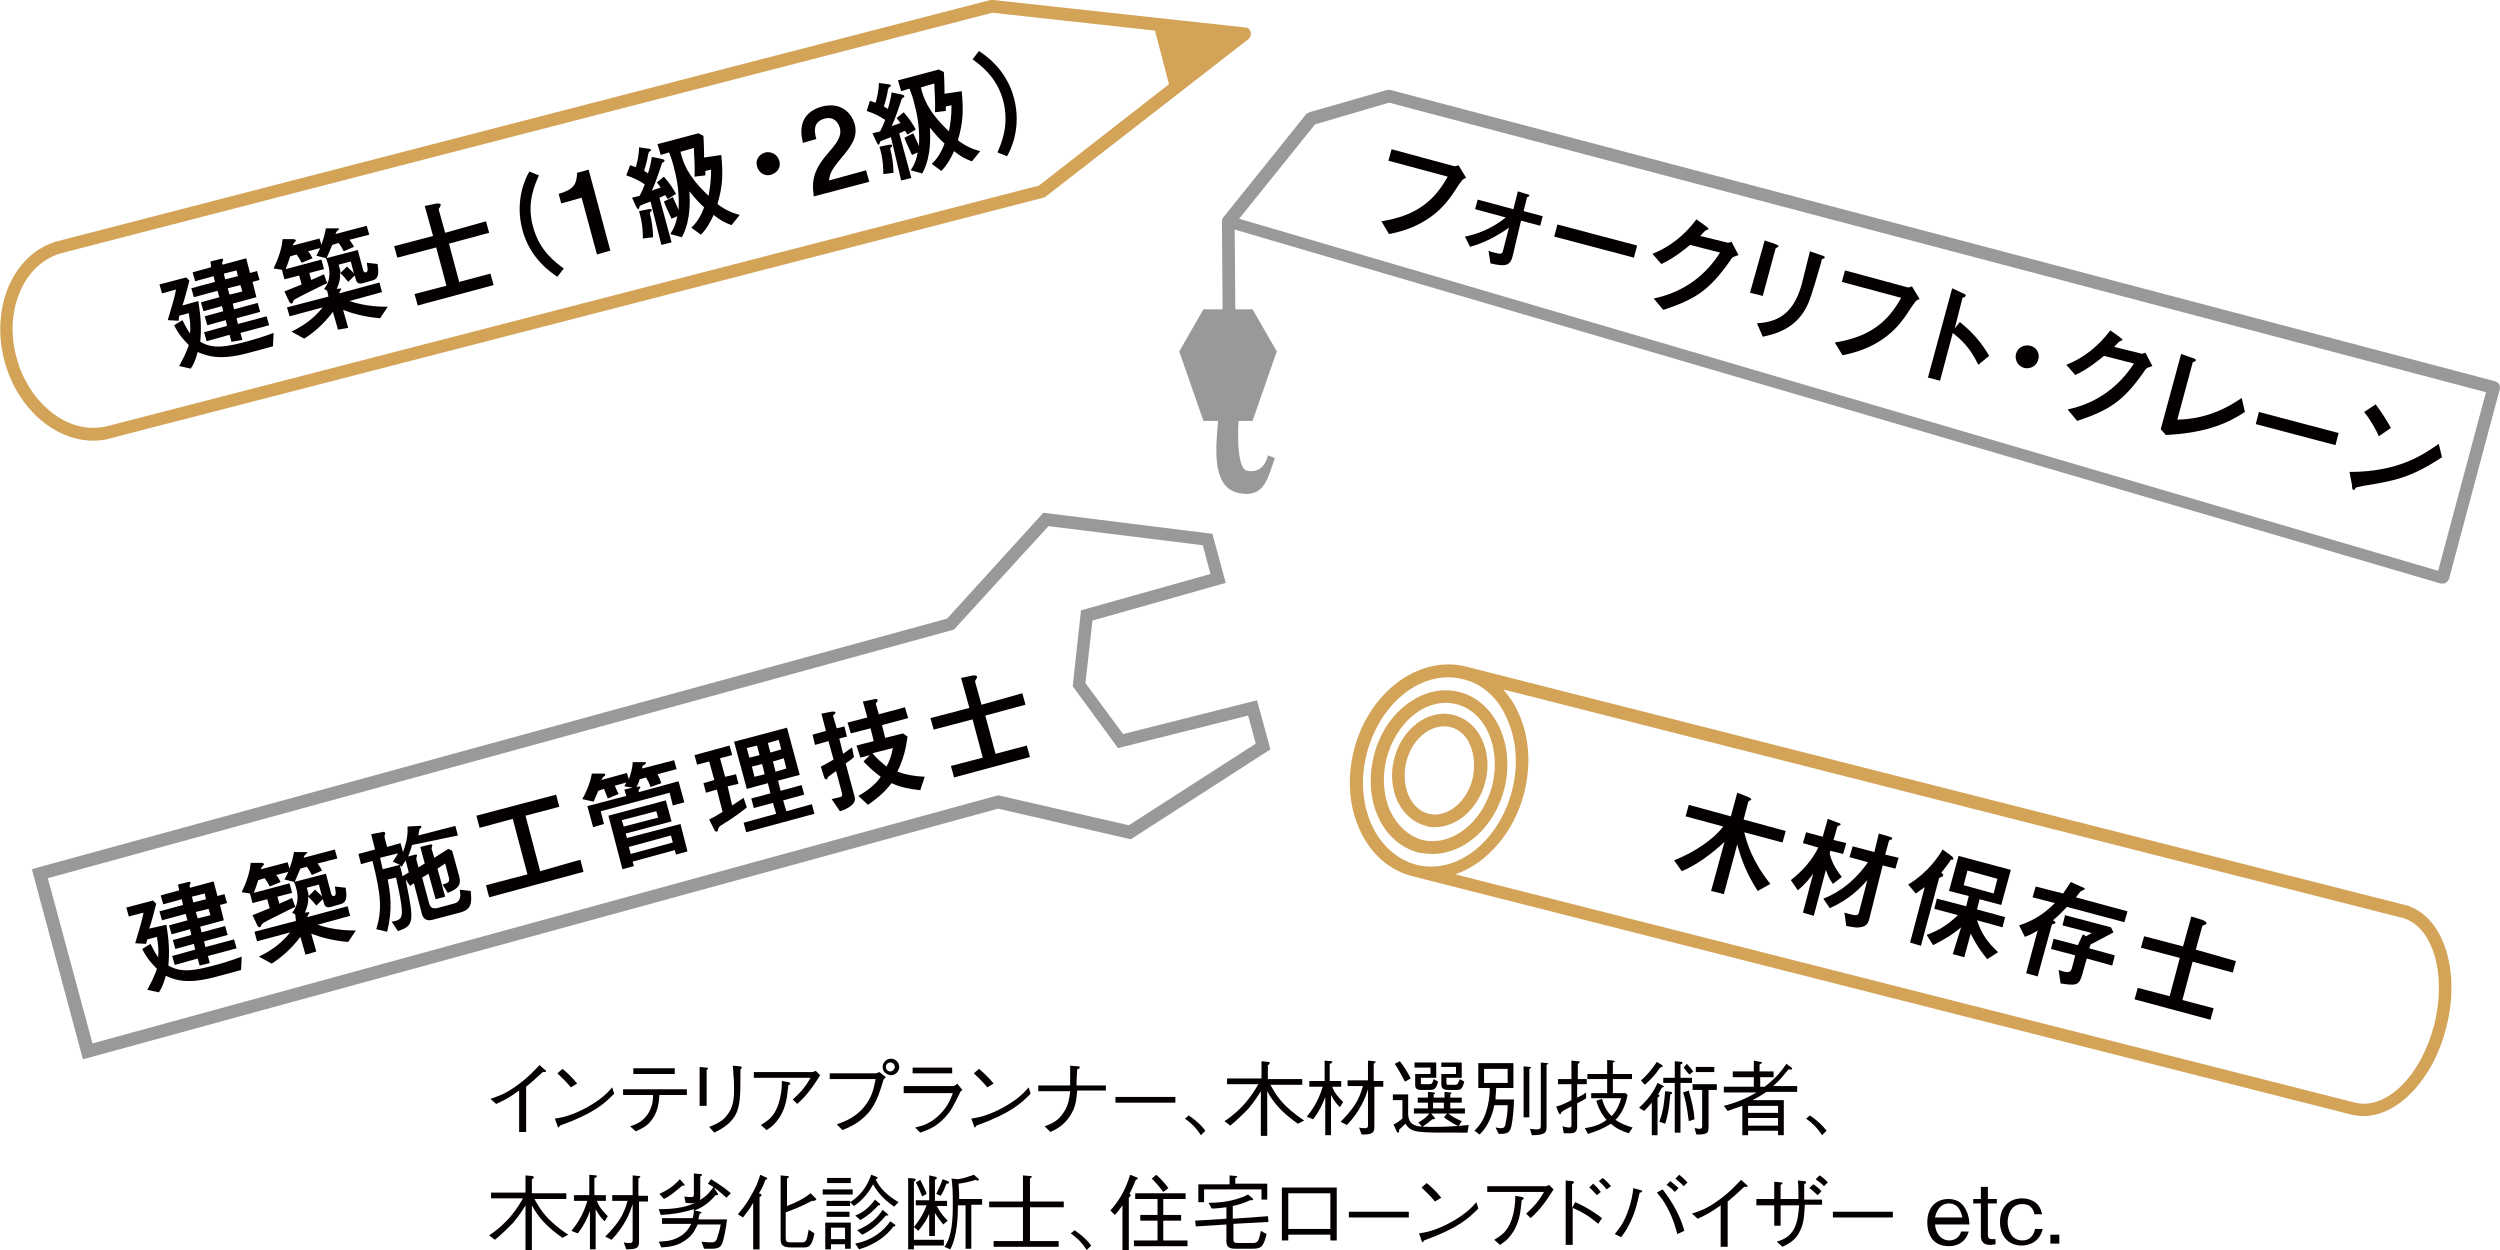 <?xml version="1.0" encoding="utf-8"?>
<!-- Generator: Adobe Illustrator 27.0.1, SVG Export Plug-In . SVG Version: 6.00 Build 0)  -->
<svg version="1.1" id="レイヤー_1" xmlns="http://www.w3.org/2000/svg" xmlns:xlink="http://www.w3.org/1999/xlink" x="0px"
	 y="0px" viewBox="0 0 392 196" style="enable-background:new 0 0 392 196;" xml:space="preserve">
<style type="text/css">
	.st0{fill:#040000;}
	.st1{fill:#999999;}
	.st2{fill:#D3A358;}
</style>
<g>
	<g>
		<g>
			<path class="st0" d="M81.4,177.3V171c-1.5,1.1-2.5,1.6-3.6,2.1l-0.9-0.8c1.1-0.4,2.3-0.7,4.3-2.2c1.8-1.3,2.7-2.4,3.4-3.1
				l0.9,0.8c0.1,0,0.1,0.1,0.1,0.2c0,0.1,0,0.1-0.2,0.1c-0.1,0-0.1,0-0.3,0c-1.1,1-1.5,1.4-2.6,2.3v7.1H81.4z"/>
			<path class="st0" d="M96.3,171.5c-1.5,1.5-3,3-8.5,5c0,0-0.2,0.3-0.2,0.3c-0.1,0-0.2-0.2-0.2-0.3l-0.4-1.1
				c1.3-0.2,2.7-0.5,5.1-1.8c2.3-1.3,3.2-2.3,3.9-3.1L96.3,171.5z M89.5,170.5c-0.6-0.8-1.4-1.5-2.1-2.2l0.8-0.7
				c0.4,0.3,1.5,1.3,2.3,2.3L89.5,170.5z"/>
			<path class="st0" d="M103.4,171.7c-0.1,1.2-0.2,2.4-1,3.6c-0.8,1.3-1.9,1.7-2.7,2.1l-0.9-0.8c0.9-0.3,1.8-0.6,2.7-1.8
				c0.8-1.2,0.9-2.2,0.9-3.1h-4.7v-0.9h10v0.9H103.4z M105.8,168.4h-6.5v-0.9h6.5V168.4z"/>
			<path class="st0" d="M110.7,167.4c0.1,0,0.3,0,0.3,0.1c0,0.1,0,0.1-0.2,0.3v5.6h-1.1v-6.1L110.7,167.4z M111.2,176.7
				c1.5-0.6,2.1-1,2.6-1.6c0.8-0.9,1.3-2,1.3-4c0-0.4,0-2.1-0.1-2.5c0-0.4,0-0.5-0.1-1.5l1.1,0.1c0.1,0,0.3,0,0.3,0.2
				c0,0.1,0,0.1-0.2,0.3c0,3.7,0,5-0.5,6.5c-0.7,1.9-2.4,2.8-3.6,3.4L111.2,176.7z"/>
			<path class="st0" d="M118.2,169v-0.9h9.2c0.1,0,0.3-0.1,0.5-0.2l0.7,0.7c-1,1.6-2.1,3.2-3.6,4.5l-0.7-0.7
				c0.3-0.3,0.7-0.6,1.5-1.5c0.8-1,1-1.4,1.3-1.9H118.2z M119.3,176.4c1.1-0.7,2-1.2,2.7-3.1c0.5-1.5,0.6-2.7,0.6-3.8l1.1,0.2
				c0.1,0,0.2,0.1,0.2,0.2c0,0.1,0,0.1-0.3,0.3c-0.2,1.9-0.3,3.2-1.3,4.9c-0.6,0.9-1,1.4-2.1,2.1L119.3,176.4z"/>
			<path class="st0" d="M130.1,169.2v-0.9h7.2c0.1,0,0.3-0.1,0.6-0.2l1,0.8c-0.3,0.3-0.4,0.4-0.4,0.5c-1,3.5-1.8,4.8-3.5,6.2
				c-0.8,0.6-1.4,1-2.9,1.6l-0.9-0.9c1.1-0.4,2.5-0.9,3.8-2.2c1.7-1.7,2-3.4,2.3-4.9H130.1z M138.4,167.3c0-0.7,0.6-1.3,1.3-1.3
				c0.7,0,1.3,0.6,1.3,1.3c0,0.7-0.6,1.3-1.3,1.3C138.9,168.5,138.4,168,138.4,167.3z M140.3,167.3c0-0.4-0.3-0.7-0.7-0.7
				c-0.4,0-0.7,0.3-0.7,0.7c0,0.4,0.3,0.7,0.7,0.7C140,168,140.3,167.6,140.3,167.3z"/>
			<path class="st0" d="M141.7,171.2v-0.9h7.7c0.1,0,0.5-0.1,0.7-0.4l0.8,1c-0.3,0.3-0.4,0.3-0.4,0.5c-1.2,2.4-1.4,2.7-1.8,3.2
				c-1.6,2-3,2.5-4.4,3l-0.8-0.8c1.2-0.3,2.4-0.6,3.9-2.1c1.3-1.3,1.7-2.5,2-3.3H141.7z M149.3,168.3h-6.2v-0.9h6.2V168.3z"/>
			<path class="st0" d="M161.6,171.5c-1.5,1.5-3,3-8.5,5c0,0-0.2,0.3-0.2,0.3c-0.1,0-0.2-0.2-0.2-0.3l-0.4-1.1
				c1.3-0.2,2.7-0.5,5.1-1.8c2.3-1.3,3.2-2.3,3.9-3.1L161.6,171.5z M154.8,170.5c-0.6-0.8-1.4-1.5-2.1-2.2l0.8-0.7
				c0.4,0.3,1.5,1.3,2.3,2.3L154.8,170.5z"/>
			<path class="st0" d="M173.4,170.1v0.9h-4.5c-0.1,1.3-0.2,2.7-1.2,4.1c-0.9,1.3-1.9,1.9-3,2.4l-0.9-0.9c1.1-0.4,2.1-0.8,3-2.2
				c0.8-1.2,0.9-2.4,1-3.3h-5v-0.9h5c0-1.9,0-2.7,0-3.1l1.3,0.1c0.2,0,0.2,0.1,0.2,0.2c0,0.1-0.2,0.2-0.4,0.3
				c-0.1,1.6-0.1,1.8-0.1,2.5H173.4z"/>
			<path class="st0" d="M174.9,172.9V172h9.4v0.9H174.9z"/>
			<path class="st0" d="M186.4,174.9c1.3,0.9,2.1,1.7,2.6,2.4l-0.7,0.7c-0.8-1.2-1.4-1.8-2.5-2.6L186.4,174.9z"/>
			<path class="st0" d="M203.5,176.2c-2.4-1.7-3.8-3.2-4.8-5.1v7h-1v-7c-0.3,0.5-0.9,1.5-2,2.8c-0.9,0.9-1.8,1.8-2.8,2.6l-0.9-0.7
				c2.9-1.9,4.4-4.2,5.3-5.8h-4.9v-0.9h5.4v-2.7l1,0.1c0.2,0,0.3,0.1,0.3,0.2c0,0.1-0.2,0.3-0.3,0.3v2.2h5.4v0.9h-5
				c0.3,0.5,0.9,1.8,2.3,3.2c1.2,1.2,2.4,2,3,2.4L203.5,176.2z"/>
			<path class="st0" d="M210.1,173.6c-0.2-0.2-0.7-0.6-1.4-1.9v6.3h-0.9v-6c-0.4,1.1-0.9,2.2-1.9,3.5l-1-0.4
				c0.7-0.9,1.7-2.1,2.5-4.7h-2.1v-0.9h2.4v-3.2l1,0.1c0.1,0,0.2,0,0.2,0.1c0,0.2-0.3,0.3-0.4,0.3v2.7h1.8v0.9h-1.4
				c0.3,0.9,0.9,1.6,1.7,2.4L210.1,173.6z M215.5,170.3v6.4c0,1-0.4,1.2-2,1.2l-0.4-1.1c0.4,0.1,0.7,0.1,0.9,0.1
				c0.5,0,0.5-0.2,0.5-0.6v-5.5c-0.4,1.3-1.2,3.4-3.3,5.6l-1-0.5c0.8-0.8,1.6-1.7,2.2-2.6c0.6-0.9,1-1.9,1.3-3h-2.4v-0.9h3.2v-3.1
				l1,0.1c0.1,0,0.2,0,0.2,0.1c0,0.1-0.2,0.2-0.3,0.3v2.7h1.5v0.9H215.5z"/>
			<path class="st0" d="M230.1,177.6c-5.3,0-5.9,0-7.1-0.1c-1.7-0.1-2.2-0.6-2.6-1.3c-0.4,0.3-0.6,0.6-1,0.9c0,0.2,0,0.5-0.2,0.5
				c-0.1,0-0.1,0-0.2-0.2l-0.5-1.1c0.3-0.1,0.5-0.2,1.4-0.9v-2.9h-1.5v-0.9h2.4v3c0,0.8,0.3,1.5,0.8,1.7c0.5,0.3,1.1,0.4,3,0.4
				c1.9,0,3.8-0.1,5.7-0.3L230.1,177.6z M220.3,169.6c-0.5-0.9-1-1.9-1.6-2.8l0.8-0.4c0.7,0.9,1.2,1.7,1.7,2.7L220.3,169.6z
				 M227.1,174.6c0.6,0.5,1.4,0.9,2.1,1.2l-0.5,0.8c-1-0.5-1.6-0.9-2.3-1.4l0.5-0.6h-2.5l0.5,0.6c0.1,0.1,0.1,0.1,0.1,0.2
				c0,0.1-0.2,0.1-0.4,0.1c-0.6,0.5-1,0.8-1.6,1.2l-0.6-0.7c0.7-0.4,1.4-0.9,1.7-1.4h-2.4v-0.8h2.2v-0.9h-1.6v-0.8h1.6v-0.9l0.9,0.1
				c0.1,0,0.2,0,0.2,0.1c0,0.1-0.1,0.2-0.2,0.2v0.5h1.7v-0.9l0.9,0.1c0.2,0,0.2,0.1,0.2,0.1c0,0,0,0.1-0.2,0.2v0.5h1.8v0.8h-1.8v0.9
				h2.3v0.8H227.1z M224.3,170.9h-1.5c-0.6,0-0.9-0.2-0.9-0.8v-1.7h2.4v-1h-2.5v-0.8h3.4v2.4h-2.4v0.8c0,0.2,0.1,0.2,0.3,0.2h1
				c0.4,0,0.5-0.1,0.7-0.8l0.7,0.4C225.2,170.7,224.9,170.9,224.3,170.9z M226.4,172.9h-1.7v0.9h1.7V172.9z M228.4,170.9h-1.3
				c-0.7,0-1.1-0.2-1.1-0.9v-1.6h2.3v-1.1h-2.3v-0.7h3.2v2.4h-2.4v0.8c0,0.3,0.1,0.3,0.4,0.3h0.9c0.4,0,0.5-0.1,0.8-0.9l0.7,0.4
				C229.3,170.8,229,170.9,228.4,170.9z"/>
			<path class="st0" d="M234.6,170.6c0,0.6-0.1,1.1-0.1,1.8h2.9c-0.1,2.9-0.4,4.2-0.5,4.5c-0.3,0.8-0.7,0.9-1.9,0.9l-0.5-1
				c0.3,0,0.5,0.1,0.8,0.1c0.6,0,0.7-0.2,0.8-0.9c0.2-0.9,0.3-1.8,0.3-2.7h-2.1c-0.5,2.7-1.8,4.1-2.3,4.6l-0.8-0.6
				c0.9-0.9,1.4-1.7,1.8-2.9c0.4-1.2,0.6-2.5,0.6-3.8h-1.8v-3.9h5.5v3.9H234.6z M236.4,167.6h-3.7v2.2h3.7V167.6z M239.8,167.6v7.6
				h-0.9v-8l1,0.1c0,0,0.2,0,0.2,0.1C240.1,167.4,240,167.5,239.8,167.6z M242.5,167v9.7c0,0.8-0.1,1.3-2.3,1.3l-0.3-1
				c0.3,0,0.7,0.1,1,0.1c0.6,0,0.7-0.2,0.7-0.6v-9.9l1,0.1c0,0,0.2,0,0.2,0.1C242.7,166.8,242.6,166.9,242.5,167z"/>
			<path class="st0" d="M247.3,170v2.1c0.5-0.2,1-0.5,1.4-0.8v0.9c-0.4,0.3-1,0.6-1.4,0.8v3.6c0,0.9-0.4,1.1-1.2,1.1
				c-0.2,0-0.2,0-0.9,0l-0.2-1.1c0.3,0.1,0.8,0.2,1,0.2c0.3,0,0.4-0.1,0.4-0.4v-2.9c-0.5,0.2-1.2,0.6-1.6,0.9c0,0.1,0,0.3-0.2,0.3
				c-0.1,0-0.1-0.1-0.2-0.2l-0.4-1c0.6-0.1,1.7-0.6,2.4-1V170h-2.1v-0.8h2.1v-2.9l1,0.1c0.1,0,0.3,0,0.3,0.1c0,0.2-0.2,0.3-0.3,0.3
				v2.4h1.4v0.8H247.3z M255.4,177.7c-0.9-0.3-1.8-0.6-2.8-1.5c-1.1,0.7-2.3,1.2-3.6,1.6l-0.5-0.9c1.2-0.2,2.4-0.5,3.4-1.3
				c-0.4-0.5-1.1-1.3-1.6-3l0.9-0.3c0.4,1.5,1,2.2,1.5,2.7c0.4-0.4,1-1.1,1.5-2.8h-4.7v-0.8h2.5v-2.2h-3.1v-0.8h3.1v-2.2l0.9,0.1
				c0.2,0,0.3,0.1,0.3,0.1c0,0.1-0.2,0.2-0.3,0.2v1.8h3v0.8h-3v2.2h2l0.3,0.3c-0.4,2.1-1.2,3.2-1.9,3.9c0.9,0.6,1.7,0.9,2.7,1.2
				L255.4,177.7z"/>
			<path class="st0" d="M257,173.7c1.3-1.2,2.2-2.3,2.9-3.9l0.8,0.4c0.1,0.1,0.2,0.1,0.2,0.2c0,0.1-0.2,0.1-0.3,0.1
				c-0.1,0.2-0.5,0.9-0.6,1.1c0.1,0.1,0.2,0.1,0.2,0.2c0,0.1-0.1,0.2-0.3,0.3v5.9h-0.9v-5.1c-0.4,0.5-0.8,0.9-1.2,1.3L257,173.7z
				 M257.3,169.4c1-0.8,1.9-2,2.5-2.9l0.8,0.5c0.1,0.1,0.1,0.1,0.1,0.2c0,0.1-0.1,0.1-0.4,0.2c-0.8,1.2-1.4,1.8-2.4,2.7L257.3,169.4
				z M260.2,175.9c0.6-1.8,0.7-2.6,0.9-4.8l0.9,0.1c0.1,0,0.2,0.1,0.2,0.2c0,0.1-0.2,0.2-0.3,0.2c-0.2,2.7-0.6,4-0.8,4.6
				L260.2,175.9z M262.6,169.8h-1.8V169h1.8v-2.6l1,0.1c0.2,0,0.2,0.1,0.2,0.2c0,0.1,0,0.1-0.3,0.2v2.1h1.8v0.8h-1.8v7.8h-0.9V169.8
				z M264.5,166.8c0.3,0.3,0.7,0.8,1,1.2l-0.6,0.5c-0.2-0.2-0.6-0.7-0.9-1.1L264.5,166.8z M264.8,171c0.5,1.8,0.8,3,0.9,4.5
				l-0.9,0.3c-0.3-2.4-0.6-3.7-0.9-4.5L264.8,171z M265.7,176.9c0.4,0,0.5,0.1,0.7,0.1c0.5,0,0.5-0.2,0.5-0.5v-5.6h-1.5V170h3.8v0.9
				h-1.3v5.6c0,1.1,0,1.4-1.9,1.4L265.7,176.9z M265.9,167.3h2.9v0.8h-2.9V167.3z"/>
			<path class="st0" d="M280.9,167.4c0.1,0,0.1,0.1,0.1,0.2c0,0.1,0,0.1-0.6,0.1c-0.5,0.6-1.1,1.5-2.4,2.6h3.8v0.9H277
				c-0.9,0.6-1.6,1-2.2,1.3h4.9v5.5h-0.9v-0.7h-4.7v0.7h-0.9v-4.6c-0.9,0.3-1.5,0.5-2.3,0.8l-0.6-0.8c1.5-0.4,3.1-0.9,5.1-2.1h-5.1
				v-0.9h4.7v-1.5h-3.3v-0.9h3.3v-1.7l1,0.2c0.2,0,0.3,0.1,0.3,0.1c0,0.1-0.2,0.2-0.4,0.3v1.1h2.2v0.9H276v1.5h0.7
				c2.1-1.6,3-3,3.4-3.6L280.9,167.4z M278.8,173.4h-4.7v1.1h4.7V173.4z M278.8,175.3h-4.7v1.2h4.7V175.3z"/>
			<path class="st0" d="M283.8,174.9c1.3,0.9,2.1,1.7,2.6,2.4l-0.7,0.7c-0.8-1.2-1.4-1.8-2.5-2.6L283.8,174.9z"/>
			<path class="st0" d="M88.2,194.1c-2.4-1.7-3.8-3.2-4.8-5.1v7h-1v-7c-0.3,0.5-0.9,1.5-2,2.8c-0.9,0.9-1.8,1.8-2.8,2.6l-0.9-0.7
				c2.9-1.9,4.4-4.2,5.3-5.8H77v-0.9h5.4v-2.7l1,0.1c0.2,0,0.3,0.1,0.3,0.2c0,0.1-0.2,0.3-0.3,0.3v2.2h5.4v0.9h-5
				c0.3,0.5,0.9,1.8,2.3,3.2c1.2,1.2,2.4,2,3,2.4L88.2,194.1z"/>
			<path class="st0" d="M94.8,191.5c-0.2-0.2-0.7-0.6-1.4-1.9v6.3h-0.9v-6c-0.4,1.1-0.9,2.2-1.9,3.5l-1-0.4c0.7-0.9,1.7-2.1,2.5-4.7
				h-2.1v-0.9h2.4v-3.2l1,0.1c0.1,0,0.2,0,0.2,0.1c0,0.2-0.3,0.3-0.4,0.3v2.7h1.8v0.9h-1.4c0.3,0.9,0.9,1.6,1.7,2.4L94.8,191.5z
				 M100.2,188.3v6.4c0,1-0.4,1.2-2,1.2l-0.4-1.1c0.4,0.1,0.7,0.1,0.9,0.1c0.5,0,0.5-0.2,0.5-0.6v-5.5c-0.4,1.3-1.2,3.4-3.3,5.6
				l-1-0.5c0.8-0.8,1.6-1.7,2.2-2.6c0.6-0.9,1-1.9,1.3-3H96v-0.9h3.2v-3.1l1,0.1c0.1,0,0.2,0,0.2,0.1c0,0.1-0.2,0.2-0.3,0.3v2.7h1.5
				v0.9H100.2z"/>
			<path class="st0" d="M112.5,187.1c0.1,0.1,0.1,0.1,0.1,0.2c0,0.1-0.2,0.1-0.4,0.1c-0.5,0.6-1.6,1.8-3.3,2.4l0.9,0.2
				c0.1,0,0.2,0.1,0.2,0.1c0,0.1-0.1,0.2-0.3,0.2c-0.1,0.4-0.1,0.5-0.2,0.9h4.5c-0.2,1.8-0.5,2.8-0.6,3.3c-0.3,1.1-0.7,1.3-1.9,1.3
				h-1.1l-0.4-1.1c0.8,0.1,1.3,0.1,1.6,0.1c0.4,0,0.6-0.1,0.8-0.5c0.2-0.6,0.5-1.6,0.6-2.3h-3.6c-0.3,0.6-0.7,1.6-1.7,2.3
				c-1.4,1.1-2.7,1.2-4,1.3l-0.4-0.9c1.1-0.1,1.9-0.1,2.9-0.6c1.3-0.6,1.8-1.5,2.2-2.2h-4.6v-0.9h4.8c0.1-0.2,0.2-0.7,0.2-1.4
				c-1.2,0.4-3,0.8-5.2,0.9l-0.3-0.9c1.5,0,3.9-0.1,5.7-1c-0.4,0.1-0.9,0.1-1.5,0l-0.2-1c0.4,0.1,0.8,0.1,1.1,0.1
				c0.3,0,0.4-0.1,0.4-0.4v-3.3l1,0.1c0.2,0,0.3,0,0.3,0.1c0,0.1-0.2,0.2-0.3,0.3v3.2c0,0.3,0,0.4-0.1,0.5c1.2-0.7,1.7-1.4,2.2-2.1
				L112.5,187.1z M103.4,187.2c1.3-0.6,2.2-1.2,3.2-2.3l0.7,0.8c0,0.1,0.1,0.1,0.1,0.1c0,0.1-0.1,0.1-0.2,0.1c-0.1,0-0.2,0-0.2,0
				c-1.1,0.9-1.7,1.5-2.9,2.1L103.4,187.2z M111.5,184.9c1.6,1,2.4,1.6,3.1,2.2l-0.7,0.7c-1-0.9-1.8-1.6-2.9-2.2L111.5,184.9z"/>
			<path class="st0" d="M120,185c-0.2,0.7-0.6,1.5-1,2.1c0.2,0.1,0.4,0.1,0.4,0.3c0,0.1-0.1,0.2-0.3,0.3v8.2h-1v-7.3
				c-0.6,1.1-1.1,1.6-1.6,2.3l-0.8-0.5c0.3-0.4,1.2-1.3,2.1-3c0.6-1,1.1-2.1,1.4-3.2l0.9,0.4c0.1,0.1,0.2,0.1,0.2,0.2
				C120.4,184.9,120.2,184.9,120,185z M127.6,188.3c-0.1,0-0.2,0-0.3,0c-1.5,0.8-2.5,1.2-4.1,1.8v4c0,0.5,0.1,0.7,0.8,0.7h1.7
				c0.7,0,0.8-0.2,1.1-2l0.9,0.6c-0.4,2.2-1,2.2-1.8,2.2H124c-1.5,0-1.6-0.6-1.6-1.5v-9.8l1,0.1c0.1,0,0.3,0,0.3,0.1
				c0,0.1-0.1,0.2-0.3,0.3v4.3c1.3-0.5,2.6-1.1,3.7-2l0.8,0.8c0,0,0.1,0.1,0.1,0.2C127.9,188.2,127.7,188.3,127.6,188.3z"/>
			<path class="st0" d="M129,187.3v-0.8h4.7v0.8H129z M132.5,195.1h-2.2v0.8h-0.9v-4.2h4v4.1h-0.9V195.1z M129.6,190.7V190h3.6v0.8
				H129.6z M129.6,189.1v-0.8h3.7v0.8H129.6z M129.7,185.5v-0.8h3.7v0.8H129.7z M132.5,192.5h-2.2v1.8h2.2V192.5z M133.3,188.5
				c1.6-1,2.7-2.5,3.3-4.3l0.8,0.3c0.2,0.1,0.2,0.1,0.2,0.2c0,0.1-0.2,0.2-0.3,0.2c0.5,1.2,1.7,2.5,3.6,3.6l-0.7,0.7
				c-0.9-0.6-2.4-1.8-3.3-3.5c-0.6,1.1-1.5,2.4-3,3.4L133.3,188.5z M134.1,195c2.5-0.5,4.3-1.8,5.5-3.5l0.7,0.5
				c0.1,0.1,0.1,0.1,0.1,0.2c0,0.1-0.2,0.1-0.3,0.1c-1.1,1.5-2.8,2.8-5.4,3.6L134.1,195z M134.1,190.6c1.3-0.5,2.2-1.3,3.1-2.5
				l0.7,0.6c0.1,0,0.1,0.1,0.1,0.2c0,0.1-0.1,0.1-0.3,0.1c-0.3,0.4-1.5,1.6-2.8,2.3L134.1,190.6z M134.4,192.9
				c1.9-0.8,3.1-1.8,4-3.2l0.7,0.6c0.1,0.1,0.2,0.1,0.2,0.2c0,0.1-0.2,0.1-0.4,0.1c-1,1.2-2.2,2.3-3.7,3L134.4,192.9z"/>
			<path class="st0" d="M143.3,195.2v0.7h-0.9v-11.2l0.9,0.1c0.2,0,0.3,0.1,0.3,0.2c0,0.1-0.2,0.2-0.3,0.3v9.1h4.7v0.9H143.3z
				 M147.9,192c-0.5-0.6-0.8-1-1.3-1.8v3.6h-0.9v-3.5c-0.3,0.8-0.8,1.6-1.7,2.7l-0.7-0.6c0.9-1.1,1.5-2.1,2-3.4h-1.7v-0.8h2.1v-3.9
				l0.9,0.2c0.1,0,0.3,0.1,0.3,0.2c0,0.1-0.1,0.2-0.3,0.3v3.3h1.9v0.8h-1.6c0.2,0.3,0.4,1,1.7,2.3L147.9,192z M144.6,187.6
				c-0.4-0.9-0.6-1.5-1-2.2l0.7-0.4c0.5,1,0.8,1.6,1,2.2L144.6,187.6z M148.4,185.6c-0.3,0.8-0.5,1.3-0.9,1.9l-0.7-0.3
				c0.5-1,0.8-1.7,1-2.3l0.8,0.3c0.1,0,0.2,0.1,0.2,0.2C148.8,185.6,148.7,185.6,148.4,185.6z M152.3,189v6.8h-0.9V189h-1.2
				c0,1.7-0.1,4.9-1.2,6.9l-0.9-0.4c1.2-1.7,1.3-4.3,1.3-6.7c0-0.9,0-2.2-0.1-3.1c0-0.4-0.1-0.6-0.1-0.9l1,0.1
				c0.1,0,1.1-0.2,1.3-0.3c0.6-0.2,1-0.3,1.2-0.4l0.7,0.6c0,0,0.1,0.1,0.1,0.2c0,0.1-0.1,0.1-0.2,0.1c-0.1,0-0.2,0-0.3-0.1
				c-1,0.3-1.8,0.5-2.7,0.6c0.1,1.3,0.1,1.4,0.1,2.4h3.6v0.9H152.3z"/>
			<path class="st0" d="M155.8,195.5v-0.9h4.6v-5.3h-5.3v-0.9h5.3v-4.1l1.1,0.1c0.1,0,0.3,0,0.3,0.1c0,0.1-0.2,0.2-0.3,0.3v3.6h5.3
				v0.9h-5.3v5.3h4.5v0.9H155.8z"/>
			<path class="st0" d="M168.5,192.9c1.3,0.9,2.1,1.7,2.6,2.4l-0.7,0.7c-0.8-1.2-1.4-1.8-2.5-2.6L168.5,192.9z"/>
			<path class="st0" d="M174.1,189.8c1.1-1.2,2.3-2.9,3.1-5.6l1,0.4c0.1,0,0.2,0.1,0.2,0.2c0,0.1-0.1,0.1-0.3,0.2
				c-0.5,1.2-0.6,1.4-1,2.2c0.1,0.1,0.2,0.1,0.2,0.2c0,0.1-0.1,0.2-0.3,0.4v8.3H176v-7.1c-0.4,0.6-0.8,1.1-1.2,1.5L174.1,189.8z
				 M185.9,188h-3.5v2.5h2.8v0.9h-2.8v3.1h3.8v0.9h-8.4v-0.9h3.7v-3.1h-2.7v-0.9h2.7V188H178v-0.9h7.9V188z M181.3,184.2
				c0.7,0.6,1.5,1.5,1.9,2.1l-0.8,0.6c-0.5-0.7-1.2-1.5-1.8-2.1L181.3,184.2z"/>
			<path class="st0" d="M193.4,191.9v2.3c0,0.6,0.1,0.7,0.7,0.7h2.4c0.7,0,0.9-0.3,1.2-1.9l0.9,0.5c-0.5,2.1-0.9,2.3-2.3,2.3h-2.4
				c-0.5,0-0.8,0-1.2-0.2c-0.4-0.3-0.4-0.7-0.4-1.1V192l-4.8,0.3l-0.1-0.9l4.9-0.3v-1.8c-1,0.1-1.5,0.2-2.3,0.2l-0.5-0.9
				c1.2,0,3.9-0.1,6.2-1.3l0.7,0.6c0,0,0.1,0.1,0.1,0.2c0,0.1-0.2,0.1-0.5,0.1c-0.8,0.4-1.8,0.7-2.7,0.9v2l5.5-0.4l0.1,0.9
				L193.4,191.9z M197.8,188.1v-1.6h-9v2h-0.9v-2.8h4.9v-1.4l1,0.1c0.1,0,0.2,0,0.2,0.1c0,0.1,0,0.1-0.3,0.2v0.9h5v2.5H197.8z"/>
			<path class="st0" d="M202,193.6v0.9h-1v-8.3h8.6v8.3h-1v-0.9H202z M208.5,187.1H202v5.6h6.6V187.1z"/>
			<path class="st0" d="M211.5,190.9v-0.9h9.4v0.9H211.5z"/>
			<path class="st0" d="M231.8,189.5c-1.5,1.5-3,3-8.5,5c0,0-0.2,0.3-0.2,0.3c-0.1,0-0.2-0.2-0.2-0.3l-0.4-1.1
				c1.3-0.2,2.7-0.5,5.1-1.8c2.3-1.3,3.2-2.3,3.9-3.1L231.8,189.5z M225,188.4c-0.6-0.8-1.4-1.5-2.1-2.2l0.8-0.7
				c0.4,0.3,1.5,1.3,2.3,2.3L225,188.4z"/>
			<path class="st0" d="M233.2,186.9V186h9.2c0.1,0,0.3-0.1,0.5-0.2l0.7,0.7c-1,1.6-2.1,3.2-3.6,4.5l-0.7-0.7
				c0.3-0.3,0.7-0.6,1.5-1.5c0.8-1,1-1.4,1.3-1.9H233.2z M234.3,194.4c1.1-0.7,2-1.2,2.7-3.1c0.5-1.5,0.6-2.7,0.6-3.8l1.1,0.2
				c0.1,0,0.2,0.1,0.2,0.2c0,0.1,0,0.1-0.3,0.3c-0.2,1.9-0.3,3.2-1.3,4.9c-0.6,0.9-1,1.4-2.1,2.1L234.3,194.4z"/>
			<path class="st0" d="M247,188.5c2.2,1,3.1,1.7,4.2,2.5l-0.6,0.9c-1.5-1.3-2.8-2-4-2.5v5.8h-1.1v-10.1l1,0.1c0.1,0,0.3,0,0.3,0.2
				c0,0.1-0.2,0.2-0.3,0.3v3.7L247,188.5z M250.4,187.4c-0.4-0.4-0.9-1-1.2-1.2l0.6-0.6c0.5,0.4,1,1,1.2,1.3L250.4,187.4z
				 M251.9,186.5c-0.3-0.5-0.9-1-1.2-1.3l0.6-0.5c0.4,0.3,1,0.9,1.3,1.3L251.9,186.5z"/>
			<path class="st0" d="M253.2,193.5c0.6-0.8,1.3-1.5,2-3.4c0.6-1.6,0.8-2.8,0.9-3.8l1.1,0.3c0.1,0,0.3,0.1,0.3,0.2
				c0,0.1-0.2,0.2-0.4,0.2c-0.4,1.7-0.7,3.2-1.7,5.1c-0.4,0.8-0.7,1.2-1.2,1.9L253.2,193.5z M260.7,186.5c0.6,0.8,1.3,1.7,2.2,3.4
				c0.8,1.6,1,2.4,1.2,3.1l-1.1,0.5c-0.3-1.1-0.6-2.3-1.5-4c-0.7-1.4-1.3-2-1.7-2.5L260.7,186.5z M262.6,186.9
				c-0.4-0.5-1.1-1-1.3-1.1l0.6-0.6c0.1,0.1,0.8,0.6,1.3,1.1L262.6,186.9z M264,186c-0.4-0.5-1-0.9-1.3-1.2l0.6-0.6
				c0.4,0.3,0.9,0.8,1.3,1.2L264,186z"/>
			<path class="st0" d="M269.8,195.3V189c-1.5,1.1-2.5,1.6-3.6,2.1l-0.9-0.8c1.1-0.4,2.3-0.7,4.3-2.2c1.8-1.3,2.7-2.4,3.4-3.1
				l0.9,0.8c0.1,0,0.1,0.1,0.1,0.2c0,0.1,0,0.1-0.2,0.1c-0.1,0-0.1,0-0.3,0c-1.1,1-1.5,1.4-2.6,2.3v7.1H269.8z"/>
			<path class="st0" d="M285.7,188v0.9H283c-0.1,1.5-0.1,2.7-0.7,4c-0.7,1.5-1.6,2-2.8,2.6l-0.9-0.8c1.2-0.4,2.1-0.8,2.8-2.2
				c0.5-1.1,0.6-2.2,0.7-3.5h-2.9v3.2h-1v-3.2h-2.8V188h2.8v-2.7l1.1,0.1c0,0,0.2,0,0.2,0.1c0,0.1,0,0.1-0.3,0.3v2.2h2.8
				c0-1.1,0-2.2-0.1-2.9l1,0.1c0.1,0,0.3,0,0.3,0.2c0,0.1,0,0.1-0.3,0.3v2.4H285.7z M285,187.4c-0.5-0.5-1.1-1-1.3-1.1l0.6-0.6
				c0.4,0.2,1,0.7,1.3,1.1L285,187.4z M286,186c-0.4-0.5-1.1-0.9-1.3-1.1l0.6-0.6c0.2,0.1,0.9,0.6,1.3,1.1L286,186z"/>
			<path class="st0" d="M287.4,190.9v-0.9h9.4v0.9H287.4z"/>
			<path class="st0" d="M303.4,191.8c0.1,2,1.3,2.7,2.2,2.7c1.4,0,1.8-1,1.9-1.4h1.2c-0.5,1.7-1.8,2.3-3.1,2.3
				c-2.8,0-3.4-2.2-3.4-3.7c0-2.8,1.8-3.7,3.3-3.7c1.6,0,2.4,0.9,2.8,1.8c0.4,0.8,0.5,1.6,0.5,2.2H303.4z M305.6,188.7
				c-1.3,0-1.9,1-2.2,2.2h4.3C307.6,190.5,307.3,188.7,305.6,188.7z"/>
			<path class="st0" d="M311.7,188.8v4.8c0,0.7,0.4,0.7,0.9,0.7h0.3v0.8c-0.5,0.1-0.7,0.1-0.9,0.1c-0.7,0-1.4-0.3-1.4-1.4v-5.1h-1.2
				v-0.7h1.2v-1.9h1.1v1.9h1.4v0.7H311.7z"/>
			<path class="st0" d="M317,195.3c-1.9,0-3.4-1.3-3.4-3.7c0-2.4,1.5-3.7,3.5-3.7c0.6,0,1.8,0.2,2.5,1.1c0.4,0.5,0.5,1,0.6,1.4h-1.2
				c-0.1-0.4-0.3-1.6-1.9-1.6c-1.9,0-2.3,1.9-2.3,2.8c0,1.1,0.5,2.9,2.3,2.9c1.6,0,1.9-1.4,2-1.8h1.2
				C319.8,194.8,318.1,195.3,317,195.3z"/>
			<path class="st0" d="M321.5,195v-1.4h1.4v1.4H321.5z"/>
		</g>
	</g>
	<g>
		<g>
			<path class="st0" d="M217.7,25.2l0.5-1.8l9.6,2.6c0.2,0.1,0.5,0.1,0.9-0.1l1.2,2c-0.6,0.2-0.6,0.2-1.9,2.2
				c-1.2,1.8-3.8,5.4-10.2,6.6l-1.2-2c5.7-0.9,8.4-3.4,10.4-7L217.7,25.2z"/>
			<path class="st0" d="M237.2,40.1c-0.4,1.7-1.3,1.7-3.5,1.2l-0.3-2c0.4,0.2,0.8,0.3,1.3,0.4c0.8,0.2,0.9,0,1-0.5l0.9-3.5
				c-1.7,1.2-3.6,2.3-6.1,3l-0.8-1.6c3.1-0.6,5.3-2.1,6.4-3l-4.8-1.3l0.4-1.5l5.6,1.5l0.7-2.8l1.3,0.4c0.4,0.1,0.6,0.2,0.5,0.3
				c0,0.1-0.1,0.1-0.3,0.2c-0.1,0.1-0.1,0.1-0.1,0.2l-0.5,2l3,0.8l-0.4,1.5l-3-0.8L237.2,40.1z"/>
			<path class="st0" d="M256.7,38.5l-0.5,1.9l-12.5-3.3l0.5-1.9L256.7,38.5z"/>
			<path class="st0" d="M270.7,38c0.2,0.1,0.3,0.1,0.8-0.1l1.1,2.1c-0.9,0.3-1,0.3-1.4,1c-3.2,4.5-5.3,5.9-10.4,7.6l-1.5-1.8
				c4.8-1,8.2-3.7,10.4-7.2l-4.7-1.2c-0.6,0.5-2.5,2.1-4.5,3l-1.4-1.6c2.8-1.1,5.1-3,6.9-5.4l1.4,1c0.5,0.4,0.5,0.4,0.5,0.5
				c0,0.1-0.2,0.1-0.4,0.2c-0.1,0-0.8,0.8-0.9,0.9L270.7,38z"/>
			<path class="st0" d="M276.7,37.7l1.5,0.5c0.5,0.2,0.7,0.3,0.7,0.4c0,0.1-0.5,0.3-0.5,0.4l-2,7.4l-2-0.5L276.7,37.7z M283.8,39.4
				l1.7,0.6c0.4,0.1,0.7,0.2,0.6,0.4c0,0.1-0.1,0.1-0.3,0.2c-0.2,0.1-0.2,0.1-0.2,0.4c-0.4,1.4-1.5,5.2-2,6.4
				c-1.7,4.2-5.4,5-7.2,5.4l-0.9-2.1c2.7-0.2,5.6-1,7-6.1L283.8,39.4z"/>
			<path class="st0" d="M288.8,44.2l0.5-1.8l9.6,2.6c0.2,0.1,0.5,0.1,0.9-0.1l1.2,2c-0.6,0.2-0.6,0.2-1.9,2.2
				c-1.2,1.8-3.8,5.4-10.2,6.6l-1.2-2c5.7-0.9,8.4-3.4,10.4-7L288.8,44.2z"/>
			<path class="st0" d="M307.3,50.5c1.9,1.5,3.4,3.2,4.6,5.3l-1.7,1.4c-1.4-2.9-2.8-4-4-5l-2,7.5l-1.9-0.5l3.8-14l1.5,0.7
				c0.5,0.2,0.7,0.3,0.6,0.5c0,0.1-0.1,0.1-0.2,0.2c-0.3,0.1-0.3,0.1-0.3,0.2l-1.2,4.7L307.3,50.5z"/>
			<path class="st0" d="M319.6,56.4c-0.3,1-1.2,1.5-2.2,1.3c-1-0.3-1.5-1.2-1.3-2.2c0.3-1,1.2-1.5,2.2-1.3
				C319.3,54.4,319.9,55.4,319.6,56.4z"/>
			<path class="st0" d="M335.6,55.4c0.2,0.1,0.3,0.1,0.8-0.1l1.1,2.1c-0.9,0.3-1,0.3-1.4,1c-3.2,4.5-5.3,5.9-10.4,7.6l-1.5-1.8
				c4.8-1,8.2-3.8,10.4-7.2l-4.7-1.2c-0.6,0.5-2.5,2.1-4.5,3l-1.4-1.6c2.8-1.1,5.1-3,6.9-5.4l1.4,1c0.5,0.4,0.5,0.4,0.5,0.5
				c0,0.1-0.2,0.1-0.4,0.2c-0.1,0-0.8,0.8-0.9,0.9L335.6,55.4z"/>
			<path class="st0" d="M342,55.5l1.7,0.6c0.4,0.1,0.7,0.3,0.6,0.4c0,0.1-0.1,0.1-0.2,0.2c-0.3,0.1-0.3,0.1-0.3,0.2l-2.4,8.9
				c5.2-0.1,8.6-2.4,10.1-3.4l0.5,2.2c-2.3,1.5-5.7,3.3-12.4,3.6l-0.8-0.9L342,55.5z"/>
			<path class="st0" d="M366.7,67.9l-0.5,1.9l-12.5-3.3l0.5-1.9L366.7,67.9z"/>
			<path class="st0" d="M382.9,71.7c-5,3.3-7.6,3.7-12.4,4.5c-1,0.2-1.1,0.2-1.2,0.4c-0.1,0.2-0.2,0.3-0.3,0.2
				c-0.1,0-0.2-0.1-0.2-0.7l-0.4-2.1c7.6,0,11.4-2.6,14-4.4L382.9,71.7z M373,68.4c-0.3-0.7-1.1-2.3-2.3-3.8l1.8-1.2
				c1,1.3,1.9,2.8,2.4,3.7L373,68.4z"/>
		</g>
	</g>
	<path class="st1" d="M391.9,60.3c-0.1-0.2-0.4-0.4-0.6-0.5L218,14.1c-0.2,0-0.4,0-0.5,0l-12.2,3.5c-0.2,0.1-0.4,0.2-0.5,0.3
		l-13,16.2c-0.1,0.1-0.1,0.1-0.1,0.2c0,0,0,0,0,0c0,0.1-0.1,0.2-0.1,0.3c0,0,0,0,0,0l0.1,13.9h-3l-3.8,6.6l3.8,10.9h2.3
		c-0.4,4.4-1,10.4,3.2,11.3c4.1,0.9,4.6-2.4,5.7-5.5l-1.1-0.4c0,0-0.5,3-3.3,2.4c-1.3-0.3-1.5-4.4-1.3-7.8h2.2l3.8-10.9l-3.8-6.6
		h-2.7l-0.1-12.5l189.1,55.5c0.1,0,0.2,0,0.3,0c0.2,0,0.3,0,0.5-0.1c0.2-0.1,0.4-0.4,0.5-0.6l8-29.9C392,60.8,392,60.6,391.9,60.3z
		 M382.3,89.5l-188-55.2l11.9-14.8l11.6-3.4l172,45.4L382.3,89.5z"/>
	<g>
		<g>
			<path class="st2" d="M377.1,141.9l-147.3-37.4c0,0,0,0,0,0c-7.4-1.8-15.2,4.1-17.5,13.1c-1.1,4.4-0.8,8.8,0.9,12.5
				c1.7,3.8,4.7,6.4,8.3,7.3c0,0,0,0,0,0l147.3,37.4c0.6,0.1,1.2,0.2,1.8,0.2c5.4,0,11-5.8,13-14C385.9,152,383,143.4,377.1,141.9z
				 M215.1,129.4c-1.5-3.3-1.8-7.3-0.8-11.2c1.8-7.1,7.2-12,12.8-12c0.8,0,1.5,0.1,2.3,0.3c3,0.7,5.5,2.9,6.9,6.2
				c1.5,3.3,1.8,7.3,0.8,11.2c-2,8-8.7,13.3-15,11.7C219.1,134.8,216.6,132.6,215.1,129.4z M381.7,160.6c-2,8-7.5,13.5-12.4,12.3
				l-141.1-35.8c4.9-1.7,9.2-6.5,10.8-12.8c1.1-4.4,0.8-8.8-0.9-12.5c-0.6-1.4-1.5-2.7-2.4-3.7l140.9,35.8
				C381.4,145.1,383.7,152.6,381.7,160.6z"/>
			<path class="st2" d="M224.6,133.9c5,0,9.8-4.2,11.3-10.3c1.7-6.9-1.5-13.7-7.1-15.1c-2.8-0.7-5.7,0-8.3,2
				c-2.5,1.9-4.3,4.8-5.1,8.1c-0.8,3.3-0.6,6.7,0.7,9.5c1.3,2.9,3.6,4.9,6.4,5.6C223.2,133.8,223.9,133.9,224.6,133.9z M218,127.2
				c-1.1-2.4-1.3-5.4-0.6-8.2s2.3-5.4,4.4-7c1.5-1.2,3.3-1.8,4.9-1.8c0.5,0,1.1,0.1,1.6,0.2c4.6,1.1,7.1,6.8,5.7,12.7
				c-1.5,5.9-6.4,9.7-11,8.6C220.9,131.1,219.1,129.5,218,127.2z"/>
			<path class="st2" d="M225,129.7c3.5,0,6.8-2.9,7.9-7.1c0.6-2.3,0.4-4.6-0.5-6.6c-0.9-2-2.5-3.4-4.5-3.9c-3.9-1-8.1,2.1-9.3,6.9
				c-1.2,4.8,1,9.5,5,10.5C224,129.7,224.5,129.7,225,129.7z M220.5,119.5c0.8-3.3,3.3-5.6,5.9-5.6c0.3,0,0.7,0,1,0.1
				c1.3,0.3,2.5,1.3,3.1,2.8c0.7,1.6,0.8,3.4,0.4,5.3c-0.9,3.7-4,6.2-6.9,5.5C221.2,126.9,219.6,123.3,220.5,119.5z"/>
		</g>
		<g>
			<g>
				<path class="st0" d="M272.4,124.3l1.8,0.7c0.1,0.1,0.4,0.2,0.4,0.3c0,0.1-0.1,0.2-0.2,0.2c-0.2,0.1-0.2,0.1-0.3,0.3l-0.7,2.7
					l6.6,1.8l-0.5,1.8l-6-1.6c0.4,1.6,1.2,4.5,4.1,8.1l-2,1.1c-1.7-2.7-2.5-4.7-3.2-7.3l-2.1,7.8l-2-0.5l2.1-7.7
					c-2,1.9-4.5,3.7-6.7,4.6l-1.2-1.7c3-1.2,6-3.1,7.7-5.3l-5.9-1.6l0.5-1.8l6.6,1.8L272.4,124.3z"/>
				<path class="st0" d="M284.4,143.6l-1.7-0.5l1.6-6.1c-0.6,0.8-1.2,1.6-2.4,2.6l-1.1-1.6c0.5-0.4,2.9-2.2,4.3-5.1l-2.4-0.7
					l0.5-1.7l2.6,0.7l0.8-2.8l1.6,0.6c0.3,0.1,0.4,0.1,0.4,0.3c0,0.1-0.1,0.1-0.1,0.1c-0.3,0.1-0.3,0.1-0.4,0.2l-0.6,2.1l2,0.5
					l-0.5,1.7l-2-0.5l-0.1,0.4c0.2,1,0.7,2.2,1.9,3.7l-1.4,1.1c-0.5-0.7-0.8-1.3-1.1-2.2L284.4,143.6z M297.7,134.5l-0.5,1.7l-2-0.5
					l-2.1,8.4c-0.1,0.4-0.3,1.2-1.5,1.3c-0.6,0.1-0.7,0-2.1-0.2l-0.3-2.1c1.4,0.4,1.6,0.4,1.8,0.4c0.4,0,0.5-0.4,0.5-0.5l1.3-5
					c-2,2.3-3.9,3.5-5.9,4.4l-1-1.5c1-0.4,4.1-1.6,7-5.7l-2.9-0.8l0.5-1.7l3.4,0.9l0.7-2.9l1.7,0.5c0.3,0.1,0.4,0.1,0.4,0.3
					c0,0.1,0,0.1-0.3,0.2c-0.1,0-0.1,0.1-0.2,0.1l-0.6,2.2L297.7,134.5z"/>
				<path class="st0" d="M299.2,138.7c3.1-1.9,4.7-4.3,5.4-5.5l1.5,1.1c0.1,0.1,0.2,0.3,0.2,0.4c0,0.1-0.1,0.1-0.3,0.1
					c-0.1,0-0.2,0-0.2,0.2c-0.4,0.5-1,1.4-1.4,1.8c0.2,0.2,0.3,0.3,0.3,0.5c0,0.1-0.1,0.1-0.5,0.3c-0.2,0.1-0.2,0.2-0.2,0.3
					l-2.8,10.4l-1.7-0.5l2.3-8.7c-0.7,0.5-1,0.7-1.4,1L299.2,138.7z M307.5,145.4c-1.4,1.2-2.8,2-4.4,2.8l-1-1.6
					c2.1-0.8,3.3-1.6,4.9-3.1l-3.7-1l0.4-1.6l4.6,1.2l0.4-1.6l-3.1-0.8l1.5-5.5l8.2,2.2l-1.5,5.5l-3.4-0.9l-0.4,1.6l4.4,1.2
					l-0.4,1.6l-4-1.1c0.7,2.2,1.8,3.6,3.3,5l-1.7,1.1c-1.3-1.6-1.7-2.3-2.6-4l-1,3.7l-1.8-0.5L307.5,145.4z M307.9,138.8l4.7,1.3
					l0.6-2.3l-4.7-1.3L307.9,138.8z"/>
				<path class="st0" d="M333.6,142.9l-0.5,1.7l-9-2.4c-0.6,0.6-1.2,1.3-2.2,2.1c0.2,0.1,0.4,0.2,0.4,0.4c0,0.1-0.1,0.1-0.4,0.2
					c-0.1,0-0.2,0.1-0.2,0.2l-2.2,8l-1.8-0.5l1.8-6.7c-0.8,0.5-1.2,0.7-2,1l-0.9-1.8c2.8-0.9,4.5-2.4,5.6-3.5l-3.5-0.9l0.5-1.7
					l4.3,1.1c0.4-0.6,0.8-1.2,1.2-1.8l1.8,0.8c0.3,0.1,0.4,0.2,0.4,0.3c0,0.1-0.6,0.3-0.7,0.4c-0.1,0.1-0.6,0.8-0.7,0.9L333.6,142.9
					z M326.6,146.5l0.5,0.3l0.9-0.5l-4.6-1.2l0.4-1.6l7.2,1.9l0.4,0.8l-3.6,1.9l-0.2,0.6l4,1.1l-0.4,1.6l-4-1.1l-0.7,2.5
					c-0.5,1.7-0.9,1.8-3.4,1.4l-0.3-2.1c1.2,0.4,1.9,0.6,2.1-0.4l0.5-1.9l-3.8-1l0.4-1.6l3.8,1L326.6,146.5z"/>
				<path class="st0" d="M350.6,150.7l-0.5,1.8l-6.3-1.7l-1.6,6l4.9,1.3l-0.5,1.8l-11.9-3.2l0.5-1.8l5,1.3l1.6-6l-6.1-1.6l0.5-1.8
					l6.1,1.6l1.3-4.7l1.9,0.6c0.2,0.1,0.5,0.3,0.5,0.5c0,0.1-0.1,0.1-0.5,0.3c-0.1,0-0.2,0.1-0.2,0.2l-1,3.6L350.6,150.7z"/>
			</g>
		</g>
	</g>
	<g>
		<g>
			<g>
				<path class="st0" d="M31.1,47.2c0.4,2.6,0.5,4.1,0.3,6.4c1.3,0.7,2.6,1.2,6.7,0.1c1.6-0.4,3.2-0.9,4.8-1.5l-0.1,2.1l-3.7,1
					c-4.7,1.3-6.6,0.5-8.1-0.1c-0.4,1.5-0.8,2.2-1.1,2.6l-1.8-0.4c0.4-0.8,1.1-2,1.5-3.3c-0.9-0.9-1.6-1.7-2.3-3.1l1.3-0.8
					c0.3,0.5,0.5,1.1,1.2,2.1c0.1-1.2,0-2-0.2-3.2l-1.5,0.4L28,50.3l-1.7-0.1c0.7-2.4,1.1-3.6,1.3-4.8L25.4,46L25,44.6l4.2-1.1
					l0.5,0.5c-0.6,2.2-0.7,2.8-1.1,3.9L31.1,47.2z M36.3,53.6l-0.3-1.1l-3.6,1l-0.4-1.4l3.6-1l-0.2-0.9l-2.9,0.8l-0.4-1.4l2.9-0.8
					L34.8,48l-2.9,0.8l-0.4-1.4l2.9-0.8l-0.3-1l-3.7,1l-0.4-1.4l3.7-1l-0.2-0.9l-2.9,0.8l-0.4-1.4l2.9-0.8L33,41l1.6-0.4
					c0.1,0,0.3-0.1,0.4,0.1c0,0.1-0.1,0.2-0.1,0.3c-0.1,0.2-0.1,0.2,0,0.5l3.7-1l0.6,2.3l1.1-0.3l0.4,1.4l-1.1,0.3l0.6,2.4l-3.7,1
					l0.2,0.9l3.7-1l0.4,1.4l-3.7,1l0.2,0.9l4.5-1.2l0.4,1.4l-4.5,1.2l0.3,1.1L36.3,53.6z M37.1,42.4l-2,0.5l0.2,0.9l2-0.5L37.1,42.4
					z M35.7,45.2l0.3,1l2-0.5l-0.3-1L35.7,45.2z"/>
				<path class="st0" d="M50.4,40.7l0.4,1.5l-2.3,0.6l0.3,1.1c0.7-0.3,1.6-0.7,2-0.9l0.5,1.4c-0.7,0.3-4.9,2.4-5,2.5
					C46.1,47,46,47.1,46,47.2c-0.1,0.3-0.2,0.4-0.3,0.4c-0.1,0-0.2,0-0.4-0.4l-0.7-1.5c1-0.4,1.5-0.6,2.7-1.1l-0.4-1.4l-2.3,0.6
					l-0.4-1.5l-1.3-0.2c0.8-1.7,1.3-3.2,1.4-4.6l1.6,0c0.2,0,0.4,0,0.5,0.2c0,0.1-0.2,0.3-0.3,0.4c-0.1,0.1-0.2,0.3-0.2,0.4l4.2-1.1
					l0.3,1c0.3-0.9,0.5-1.5,0.7-2.6l1.6,0c0.1,0,0.5,0,0.5,0.1c0,0.1-0.4,0.3-0.4,0.4c-0.1,0.1-0.1,0.2-0.2,0.4l4.9-1.3l0.4,1.4
					l-3.1,0.8c0.3,0.4,0.5,0.7,0.7,1.1l-1.6,0.7c-0.3-0.6-0.5-0.9-0.8-1.3l-1,0.3c-0.2,0.5-0.5,1.2-0.9,2.1l-1.6-0.4
					c0.1-0.2,0.4-0.7,0.6-1.2l-1.9,0.5c0.3,0.3,0.6,0.9,0.7,1.1l-1.7,0.7c-0.3-0.6-0.5-0.9-0.8-1.3l-1,0.3c-0.4,1.2-0.5,1.5-0.7,2
					L50.4,40.7z M51.3,45.6l-0.5-0.3c0.4-0.4,1.2-1.7,0.7-3.6c-0.1-0.4-0.2-0.8-0.4-1.2l5-1.3l0.8,3c0,0.2,0.2,0.6,0.5,0.5
					c0.4-0.1,0.2-0.9,0.1-1.5l1.7,0.2c0.3,1.8,0,2.4-0.9,2.6l-1.4,0.4c-0.7,0.2-1-0.1-1.1-0.6l-0.2-0.6l-1,1
					c-0.3-0.4-0.9-1.1-1.3-1.4c0.1,0.9-0.1,1.6-0.5,2.5c0.6-0.1,0.7-0.1,0.7,0c0,0.1-0.1,0.2-0.2,0.4c-0.1,0.1-0.1,0.2-0.1,0.3
					l6.3-1.7l0.4,1.5l-5.1,1.4c2.6,0.9,5.2,0.9,6,0.9l-1.2,1.8c-2.4-0.2-4.2-0.7-5.8-1.3l0.8,2.8L53,51.7l-0.8-2.8
					c-1.5,2-3.1,3.3-4.5,4.2l-2-1.1c1.6-0.8,3.3-1.8,4.9-3.8l-5.2,1.4L45,48.2l6.5-1.7L51.3,45.6z M55,41l-1.9,0.5l0.2,0.7
					c0,0.1,0.1,0.4,0.1,0.6l1-1c0.4,0.4,1,0.9,1.1,1.1L55,41z"/>
				<path class="st0" d="M76.2,34.7l0.5,1.8l-6.3,1.7l1.6,6l4.9-1.3l0.5,1.8l-11.9,3.2L65,46.1l5-1.3l-1.6-6l-6.1,1.6l-0.5-1.8
					l6.1-1.6l-1.3-4.7l1.9-0.4c0.2,0,0.6,0,0.6,0.2c0,0.1,0,0.2-0.2,0.5c-0.1,0.1-0.1,0.2-0.1,0.3l1,3.6L76.2,34.7z"/>
				<path class="st0" d="M84.5,27.5c-0.6,1.4-2,4.3-0.9,8.1c1,3.8,3.6,5.6,4.8,6.5l-1,1.3c-0.9-0.6-4.3-2.8-5.5-7.4
					c-1.2-4.6,0.5-8.1,1.1-9.1L84.5,27.5z"/>
				<path class="st0" d="M95.7,39.3l-2.1,0.6L91.2,31L88,31.9l-0.4-1.5c2.4-0.7,2.8-1.5,2.9-3.3l1.8-0.5L95.7,39.3z"/>
				<path class="st0" d="M102,31.6c-0.2,0.1-1.4,0.5-1.7,0.7c0,0.1,0,0.2-0.1,0.3c0,0.1-0.1,0.2-0.1,0.2c-0.1,0-0.2-0.1-0.3-0.3
					l-0.7-1.5l1.2-0.3c0.4-0.8,0.5-1,0.8-1.8c-0.9-0.6-1.7-1-2.9-1.4l0.6-1.6c0.3,0.1,0.5,0.2,0.9,0.3c0.2-0.7,0.5-1.9,0.5-3.1
					l1.4,0.2c0.2,0,0.5,0.1,0.5,0.2c0,0.1-0.1,0.2-0.3,0.3c-0.1,0.1-0.1,0.2-0.2,0.5c0,0.2-0.2,1.2-0.6,2.5c0.3,0.2,0.4,0.2,0.6,0.4
					c0.2-0.6,0.5-1.7,0.6-2.6l1.5,0.3c0.3,0.1,0.5,0.1,0.5,0.3c0,0.1-0.1,0.2-0.3,0.3c-0.1,0-0.1,0.1-0.3,0.7
					c-0.7,2.1-1.1,3.1-1.4,3.7c0.4-0.2,0.9-0.3,1.4-0.5c-0.2-0.3-0.4-0.5-0.6-0.8l1.1-0.9c1,1.1,1.5,2,1.9,2.7l-1.3,0.8
					c-0.1-0.1-0.3-0.5-0.4-0.6c-0.5,0.2-0.6,0.3-0.9,0.4l1.9,7l-1.6,0.4L102,31.6z M101.7,32.8c0.2,0,0.4-0.1,0.5,0.1
					c0,0.1,0,0.2-0.2,0.3c-0.1,0.1-0.1,0.1-0.1,0.3c0.3,1.1,0.5,2.5,0.5,3.7l-1.6,0.2c0-0.8,0-2.3-0.6-4.3L101.7,32.8z M113.1,24.3
					c0.3,3.2,0.2,4.9-0.6,7.7c0.8,0.6,1.9,1.3,3.5,1.7l-1.3,1.6c-1.1-0.4-1.8-0.8-2.8-1.6c-0.5,1.1-1.1,2.2-2,3.1l-1.5-1.1
					c1.2-1.1,1.8-2.6,2-3.2c-0.8-0.7-1.4-1.4-2.3-2.5c0.3,4.4-0.8,6.5-1.2,7.2l-1.8-0.5c0.6-0.9,0.9-1.7,1.1-2.8l-0.9,0.4
					c-0.6-1.3-0.9-1.9-1.2-2.7l1.4-0.7c0.5,1.1,0.6,1.3,0.9,2c0.1-2.3-0.1-4.3-0.7-6.5c-0.2-0.9-0.5-1.8-0.8-2.5l-1.3,0.4l-0.5-1.7
					l6.4-1.7l0.8,0.4c0.1,1.6,0.1,3.4,0.1,3.4L113.1,24.3z M110.6,26.8c0,0.2,0,0.5,0,0.7l-1.7,0.2c0.1-1.7-0.1-3.8-0.1-4.5
					l-2.1,0.6c0.4,1.6,1,3.7,4.4,6.9c0.2-1.1,0.4-2.3,0.4-4.1L110.6,26.8z"/>
				<path class="st0" d="M122.2,25.2c0.3,1-0.3,1.9-1.3,2.2c-1,0.3-1.9-0.3-2.2-1.3c-0.3-1,0.3-1.9,1.3-2.2
					C120.9,23.7,121.9,24.2,122.2,25.2z"/>
				<path class="st0" d="M135.8,26.7l0.5,1.8l-8.7,2.3c-0.4-2.7,0.1-4.4,2.5-7.1c1.6-1.8,1.8-2.7,1.6-3.6c-0.2-0.8-0.9-1.9-2.4-1.5
					c-1.9,0.5-1.6,2.1-1.3,3.2l-2.1,0.6c-0.3-1.2-1-4.6,3-5.7c3.2-0.8,4.7,1.3,5.1,2.7c0.6,2.1-0.6,3.6-2.1,5.4
					c-1.6,1.9-1.8,2.5-1.9,3.5L135.8,26.7z"/>
				<path class="st0" d="M139.7,21.5c-0.2,0.1-1.4,0.5-1.7,0.7c0,0.1,0,0.2-0.1,0.3c0,0.1-0.1,0.2-0.1,0.2c-0.1,0-0.2-0.1-0.3-0.3
					l-0.7-1.5l1.2-0.3c0.4-0.8,0.5-1,0.8-1.8c-0.9-0.6-1.7-1-2.9-1.4l0.5-1.6c0.3,0.1,0.5,0.2,0.9,0.3c0.2-0.7,0.5-1.9,0.5-3.1
					l1.4,0.2c0.2,0,0.5,0.1,0.5,0.2c0,0.1-0.1,0.2-0.3,0.3c-0.1,0.1-0.1,0.2-0.2,0.5c0,0.2-0.2,1.2-0.6,2.5c0.3,0.2,0.4,0.2,0.6,0.4
					c0.2-0.6,0.5-1.7,0.6-2.6l1.5,0.3c0.3,0.1,0.5,0.1,0.5,0.3c0,0.1-0.1,0.2-0.3,0.3c-0.1,0-0.1,0.1-0.3,0.7
					c-0.7,2.1-1.1,3.1-1.4,3.7c0.4-0.2,0.9-0.3,1.4-0.5c-0.2-0.3-0.4-0.5-0.6-0.8l1.1-0.9c1,1.1,1.5,2,1.9,2.7l-1.3,0.8
					c-0.1-0.1-0.3-0.5-0.4-0.6c-0.5,0.2-0.6,0.3-0.9,0.4l1.9,7l-1.6,0.4L139.7,21.5z M139.4,22.7c0.2,0,0.4-0.1,0.5,0.1
					c0,0.1,0,0.2-0.2,0.3c-0.1,0.1-0.1,0.1-0.1,0.3c0.3,1.1,0.5,2.5,0.5,3.7l-1.6,0.2c0-0.8,0-2.3-0.6-4.3L139.4,22.7z M150.8,14.3
					c0.3,3.2,0.2,4.9-0.6,7.7c0.8,0.6,1.9,1.3,3.5,1.7l-1.3,1.6c-1.1-0.4-1.8-0.8-2.8-1.6c-0.5,1.1-1.1,2.2-2,3.1l-1.5-1.1
					c1.2-1.1,1.8-2.6,2-3.2c-0.8-0.7-1.4-1.4-2.3-2.5c0.3,4.4-0.8,6.5-1.2,7.2l-1.8-0.5c0.6-0.9,0.9-1.7,1.1-2.8l-0.9,0.4
					c-0.6-1.3-0.9-1.9-1.2-2.7l1.4-0.7c0.5,1.1,0.6,1.3,0.9,2c0.1-2.3-0.1-4.3-0.7-6.5c-0.2-0.9-0.5-1.8-0.8-2.5l-1.3,0.4l-0.5-1.7
					l6.4-1.7l0.8,0.4c0.1,1.6,0.1,3.4,0.1,3.4L150.8,14.3z M148.3,16.7c0,0.2,0,0.5,0,0.7l-1.7,0.2c0.1-1.7-0.1-3.8-0.1-4.5
					l-2.1,0.6c0.4,1.6,1,3.7,4.4,6.9c0.2-1.1,0.4-2.3,0.4-4.1L148.3,16.7z"/>
				<path class="st0" d="M156.4,23.9c0.6-1.4,1.9-4.3,0.9-8.1c-1-3.8-3.6-5.6-4.8-6.5l1-1.3c0.9,0.6,4.3,2.8,5.5,7.4
					c1.2,4.6-0.5,8.1-1.1,9.1L156.4,23.9z"/>
			</g>
		</g>
		<path class="st2" d="M196.1,5c-0.1-0.4-0.4-0.7-0.9-0.7L155.7,0c-0.1,0-0.2,0-0.4,0L9.1,37.8c-3.4,0.9-6.1,3.4-7.7,7
			c-1.5,3.5-1.8,7.7-0.7,11.8c1.1,4.1,3.4,7.6,6.5,9.9c2.3,1.7,4.9,2.6,7.4,2.6c0.9,0,1.9-0.1,2.8-0.4L163.6,31
			c0.1,0,0.3-0.1,0.4-0.2l31.8-24.7C196.1,5.8,196.2,5.4,196.1,5z M162.9,29.1L16.9,66.8c-2.8,0.7-5.8,0.1-8.5-1.9
			c-2.7-2-4.8-5.1-5.8-8.8c-1-3.6-0.8-7.4,0.6-10.5c1.3-3,3.6-5.1,6.4-5.9L155.6,2l25.5,2.8l2.2,8.4L162.9,29.1z"/>
	</g>
	<g>
		<g>
			<path class="st1" d="M13,166.1l-8-29.8l1-0.3l142.5-39l15.1-16.6l26.5,3.3l2.1,7.7l-20.9,5.9l-1.1,9.8l5.9,8l21-5.3l2.1,7.7
				l-21.9,14.1l-20.8-4.8L13,166.1z M7.5,137.7l7,25.9l142-38.9l20.5,4.7l19.9-12.8l-1.2-4.4l-20.4,5.1l-7.1-9.7l1.3-11.9l20.3-5.7
				l-1.2-4.5l-24.2-3l-14.8,16.2l-0.3,0.1L7.5,137.7z"/>
		</g>
		<g>
			<g>
				<path class="st0" d="M26.1,145c0.4,2.6,0.5,4.1,0.3,6.4c1.3,0.7,2.6,1.2,6.7,0.1c1.6-0.4,3.2-0.9,4.8-1.5l-0.1,2.1l-3.7,1
					c-4.7,1.3-6.6,0.6-8.1-0.1c-0.4,1.5-0.8,2.2-1.1,2.6l-1.8-0.4c0.4-0.8,1.1-2,1.5-3.3c-0.9-0.9-1.6-1.7-2.3-3.1l1.3-0.8
					c0.3,0.5,0.5,1.1,1.2,2.1c0.1-1.2,0-2-0.2-3.2l-1.5,0.4l-0.2,0.7l-1.7-0.1c0.7-2.4,1.1-3.6,1.3-4.8l-2.3,0.6l-0.4-1.4l4.2-1.1
					l0.5,0.5c-0.6,2.2-0.7,2.8-1.1,3.9L26.1,145z M31.3,151.4l-0.3-1.1l-3.6,1l-0.4-1.4l3.6-1l-0.2-0.9l-2.9,0.8l-0.4-1.4l2.9-0.8
					l-0.2-0.9l-2.9,0.8l-0.4-1.4l2.9-0.8l-0.3-1l-3.7,1l-0.4-1.4l3.7-1l-0.2-0.9l-2.9,0.8l-0.4-1.4l2.9-0.8l-0.2-0.9l1.6-0.4
					c0.1,0,0.3-0.1,0.4,0.1c0,0.1-0.1,0.2-0.1,0.3c-0.1,0.2-0.1,0.2,0,0.5l3.7-1l0.6,2.3l1.1-0.3l0.4,1.4l-1.1,0.3l0.6,2.4l-3.7,1
					l0.2,0.9l3.7-1l0.4,1.4l-3.7,1l0.2,0.9l4.5-1.2l0.4,1.4l-4.5,1.2l0.3,1.1L31.3,151.4z M32.1,140.1l-2,0.5l0.2,0.9l2-0.5
					L32.1,140.1z M30.7,143l0.3,1l2-0.5l-0.3-1L30.7,143z"/>
				<path class="st0" d="M45.4,138.5l0.4,1.5l-2.3,0.6l0.3,1.1c0.7-0.3,1.6-0.7,2-0.9l0.5,1.4c-0.7,0.3-4.9,2.4-5,2.5
					c-0.1,0.1-0.2,0.2-0.3,0.3c-0.1,0.3-0.2,0.4-0.3,0.4c-0.1,0-0.2,0-0.4-0.4l-0.7-1.5c1-0.4,1.5-0.6,2.7-1.1l-0.4-1.4l-2.3,0.6
					l-0.4-1.5l-1.3-0.2c0.8-1.7,1.3-3.2,1.4-4.6l1.6,0c0.2,0,0.4,0,0.5,0.2c0,0.1-0.2,0.3-0.3,0.4c-0.1,0.1-0.2,0.3-0.2,0.4l4.2-1.1
					l0.3,1c0.3-0.9,0.5-1.5,0.7-2.6l1.6,0c0.1,0,0.5,0,0.5,0.1c0,0.1-0.4,0.3-0.4,0.4c-0.1,0.1-0.1,0.2-0.2,0.4l4.9-1.3l0.4,1.4
					l-3.1,0.8c0.3,0.4,0.5,0.7,0.7,1.1l-1.6,0.7c-0.3-0.6-0.5-0.9-0.8-1.3l-1,0.3c-0.2,0.5-0.5,1.2-0.9,2.1l-1.6-0.4
					c0.1-0.2,0.4-0.7,0.6-1.2l-1.9,0.5c0.3,0.3,0.6,0.9,0.7,1.1l-1.7,0.7c-0.3-0.6-0.5-0.9-0.8-1.3l-1,0.3c-0.4,1.2-0.5,1.5-0.7,2
					L45.4,138.5z M46.3,143.4l-0.5-0.3c0.4-0.4,1.2-1.7,0.7-3.6c-0.1-0.4-0.2-0.8-0.4-1.2l5-1.3l0.8,3c0,0.2,0.2,0.6,0.5,0.5
					c0.4-0.1,0.2-0.9,0.1-1.5l1.7,0.2c0.3,1.8,0,2.4-0.9,2.6l-1.4,0.4c-0.7,0.2-1-0.1-1.1-0.6l-0.2-0.6l-1,1
					c-0.3-0.4-0.9-1.1-1.3-1.4c0.1,0.9-0.1,1.6-0.5,2.5c0.6-0.1,0.7-0.1,0.7,0c0,0.1-0.1,0.2-0.2,0.4c-0.1,0.1-0.1,0.2-0.1,0.3
					l6.3-1.7l0.4,1.5l-5.1,1.4c2.6,0.9,5.2,0.9,6,0.9l-1.2,1.8c-2.4-0.2-4.2-0.7-5.8-1.3l0.8,2.8l-1.7,0.5l-0.8-2.8
					c-1.5,2-3.1,3.3-4.5,4.2l-2-1.1c1.6-0.8,3.3-1.8,4.9-3.8l-5.2,1.4l-0.4-1.5l6.5-1.7L46.3,143.4z M50,138.7l-1.9,0.5l0.2,0.7
					c0,0.1,0.1,0.4,0.1,0.6l1-1c0.4,0.4,1,0.9,1.1,1.1L50,138.7z"/>
				<path class="st0" d="M64.6,132.5c-0.1,0.5-0.3,1-0.6,1.8l1.1-0.3c0.1,0,0.3,0,0.3,0.1c0,0.1-0.2,0.6-0.1,0.7l0.3,1.2l1-0.6
					l-0.7-2.6l1.6-0.4c0.1,0,0.2,0,0.3,0.1c0,0.1-0.2,0.6-0.1,0.7l0.4,1.3l2.2-1.4l0.6,0.3l1.1,4c0.3,1.1,0.1,1.9-1.8,2.6l-0.8-1.3
					c1-0.3,1.2-0.4,0.9-1.4l-0.5-1.9l-1.2,0.8l1.2,4.4l-1.5,0.4l-1.1-4l-1,0.6l1.1,4.1c0.2,0.6,0.5,0.8,1.2,0.7l2.6-0.7
					c1.3-0.3,1.1-1.4,1-2.2l1.7,0.2c0.2,1.8,0.2,2.9-1.7,3.4l-4.2,1.1c-1.4,0.4-1.7-0.6-1.8-1.1l-1.2-4.6l-0.6,0.4l-0.7-1
					c1.4,6.8,1.3,7.2-1.2,8.1l-1-1.5c0.2,0,0.3,0,0.6-0.1c0.8-0.2,1.1-0.6,1-1.8c-0.1-1.5-0.7-4.1-0.9-5l-1.3,0.3
					c0.4,2.3,0.8,4.6-0.1,8.2l-1.7-0.4c0.9-2.9,0.8-5.3-0.6-10.7l-1.8,0.5l-0.4-1.6l2.6-0.7l-0.6-2.4l1.6-0.3
					c0.3-0.1,0.5-0.1,0.6,0.1c0,0.1,0,0.2-0.1,0.4c0,0.1,0,0.2,0,0.3l0.4,1.5l2.1-0.6l0.4,1.4c0.3-0.9,0.8-2.2,0.7-4l1.8-0.1
					c0.2,0,0.3,0,0.4,0.1c0,0.1-0.1,0.2-0.3,0.4c-0.1,0.1-0.1,0.6-0.2,1l5.8-1.5l0.4,1.5L64.6,132.5z M61.6,135.1
					c0.3-0.5,0.5-0.7,0.8-1.3l-2.8,0.7c0.2,0.9,0.3,1.3,0.4,1.8l2.7-0.7L61.6,135.1z M63.6,134.9c-0.2,0.4-0.4,0.6-0.6,1l-0.3-0.2
					c0.1,0.3,0.4,1.5,0.4,1.7l1-0.6L63.6,134.9z"/>
				<path class="st0" d="M91,134.8l0.5,1.9l-14.8,4l-0.5-1.9l6.5-1.7l-2.3-8.7l-5.2,1.4l-0.5-1.9l12.5-3.3l0.5,1.9l-5.3,1.4l2.3,8.7
					L91,134.8z"/>
				<path class="st0" d="M93.8,124c-0.2,0.6-0.5,1.1-0.7,1.7l-1.8-0.4c0.3-0.5,1.2-2.2,1.5-4l1.8,0c0.1,0,0.3,0,0.3,0.2
					c0,0.1-0.1,0.2-0.3,0.3c-0.1,0.1-0.2,0.3-0.3,0.5l4-1.1l0.3,1c0.2-0.6,0.6-1.7,0.6-2.7l1.7,0c0.3,0,0.4,0,0.4,0.1
					c0,0.1-0.2,0.3-0.4,0.4c-0.2,0.1-0.2,0.2-0.2,0.5l5-1.3l0.4,1.4l-3,0.8c0.3,0.6,0.4,0.8,0.6,1.4l-1.7,0.6
					c-0.2-0.6-0.4-1-0.7-1.5l-1,0.3c-0.2,0.7-0.4,1-0.5,1.2c0.4-0.1,0.6-0.1,0.6,0c0,0.1,0,0.1-0.2,0.4c-0.1,0.2-0.1,0.2,0,0.4
					l6.2-1.7l0.9,3.3l-1.8,0.5l-0.5-2l-10.8,2.9l0.5,2l-1.7,0.5l-0.9-3.3l6.1-1.6l-0.3-1l1.3-0.3l-1.3-0.2c0.1-0.2,0.1-0.2,0.3-0.6
					l-1.8,0.5c0.3,0.7,0.5,1.1,0.6,1.3l-1.7,0.7c-0.2-0.6-0.4-1-0.6-1.5L93.8,124z M99.2,135.1l0.2,0.7l-1.8,0.5l-2.2-8.4l9-2.4
					l0.9,3.3l-7.2,1.9l0.2,0.7l8.4-2.2l1.1,4.3l-1.8,0.5l-0.2-0.7L99.2,135.1z M102.9,127.2l-5.4,1.4l0.3,1l5.4-1.4L102.9,127.2z
					 M105.2,131l-6.6,1.8l0.3,1.1l6.6-1.8L105.2,131z"/>
				<path class="st0" d="M114.8,126.3c1-0.7,1.4-0.9,1.8-1.2l0.5,1.5c-0.5,0.4-1.7,1.4-4,2.8c-0.3,0.2-0.4,0.3-0.5,0.6
					c0,0.2,0,0.3-0.2,0.4c-0.1,0-0.3,0-0.4-0.3l-0.8-1.6c0.8-0.4,0.8-0.4,2.1-1.2l-0.9-3.5l-1.7,0.5l-0.4-1.5l1.7-0.5l-0.8-2.9
					l-1.9,0.5l-0.4-1.5l5.5-1.5l0.4,1.5l-1.9,0.5l0.8,2.9l1.7-0.4l0.4,1.5l-1.7,0.4L114.8,126.3z M122,122.4l0.4,1.6l3.3-0.9
					l0.4,1.5l-3.3,0.9l0.5,1.7l4-1.1l0.4,1.5l-10.7,2.9l-0.4-1.5l5.1-1.4l-0.5-1.7l-3,0.8l-0.4-1.5l3-0.8l-0.4-1.6l-3.3,0.9l-2-7.4
					l8.3-2.2l2,7.4L122,122.4z M119.1,118.4l-0.4-1.5l-1.6,0.4l0.4,1.5L119.1,118.4z M118.3,121.8l1.6-0.4l-0.4-1.6l-1.6,0.4
					L118.3,121.8z M122.1,116l-1.7,0.5l0.4,1.5l1.7-0.5L122.1,116z M121.2,119.4l0.4,1.6l1.7-0.5l-0.4-1.6L121.2,119.4z"/>
				<path class="st0" d="M133.9,118.7c-0.4,0.4-0.7,0.6-1.3,1l1.4,5.2c0.1,0.5,0.1,0.8-0.4,1.3c-0.2,0.2-0.8,0.7-1.9,1l-1.3-1.9
					l1.3-0.3c0.4-0.1,0.4-0.3,0.3-0.7l-0.9-3.4c-1.1,0.8-1.3,0.9-1.3,1c-0.1,0.2-0.1,0.3-0.2,0.3c-0.2,0-0.3-0.1-0.4-0.4l-0.5-1.6
					c0.6-0.3,0.8-0.4,2-1.1l-0.8-2.9l-2.1,0.6l-0.4-1.6l2.1-0.6l-0.7-2.7l1.5-0.3c0.1,0,0.7-0.1,0.7,0.1c0,0.1,0,0.2-0.3,0.4
					c-0.1,0.1-0.1,0.2,0,0.4l0.5,1.7l1.2-0.3l0.4,1.6l-1.2,0.3l0.6,2.4c0.8-0.6,1-0.7,1.4-1L133.9,118.7z M134.3,116.9l2.7-0.7
					l-0.5-2l-3.1,0.8l-0.5-1.7l3.1-0.8l-0.7-2.5l1.5-0.3c0.5-0.1,0.8-0.2,0.8,0.1c0,0.1,0,0.2-0.2,0.4c-0.1,0.1-0.1,0.2,0,0.4
					l0.4,1.4l4.1-1.1l0.5,1.7l-4.1,1.1l0.5,2l2.8-0.7l0.7,0.5c-0.2,1.6-0.6,3.5-1.6,5.5c1.4,0.5,2.6,0.7,4.3,0.8l-0.7,2.1
					c-1.9-0.2-3.2-0.5-4.5-1.1c-1.3,1.7-2.7,2.7-3.7,3.4l-1.5-1.4c1.9-1.1,2.9-2.1,3.5-3c-1.5-1.1-2.2-1.9-2.7-2.4l1-1l-1.5,0.4
					L134.3,116.9z M136.8,118.1c0.7,0.9,1.5,1.5,2.2,2.1c0.5-0.9,0.8-1.8,1-2.9L136.8,118.1z"/>
				<path class="st0" d="M160.3,108.7l0.5,1.8l-6.3,1.7l1.6,6l4.9-1.3l0.5,1.8l-11.9,3.2l-0.5-1.8l5-1.3l-1.6-6l-6.1,1.6l-0.5-1.8
					l6.1-1.6l-1.3-4.7l1.9-0.4c0.2,0,0.6,0,0.6,0.2c0,0.1,0,0.2-0.2,0.5c-0.1,0.1-0.1,0.2-0.1,0.3l1,3.6L160.3,108.7z"/>
			</g>
		</g>
	</g>
</g>
</svg>
